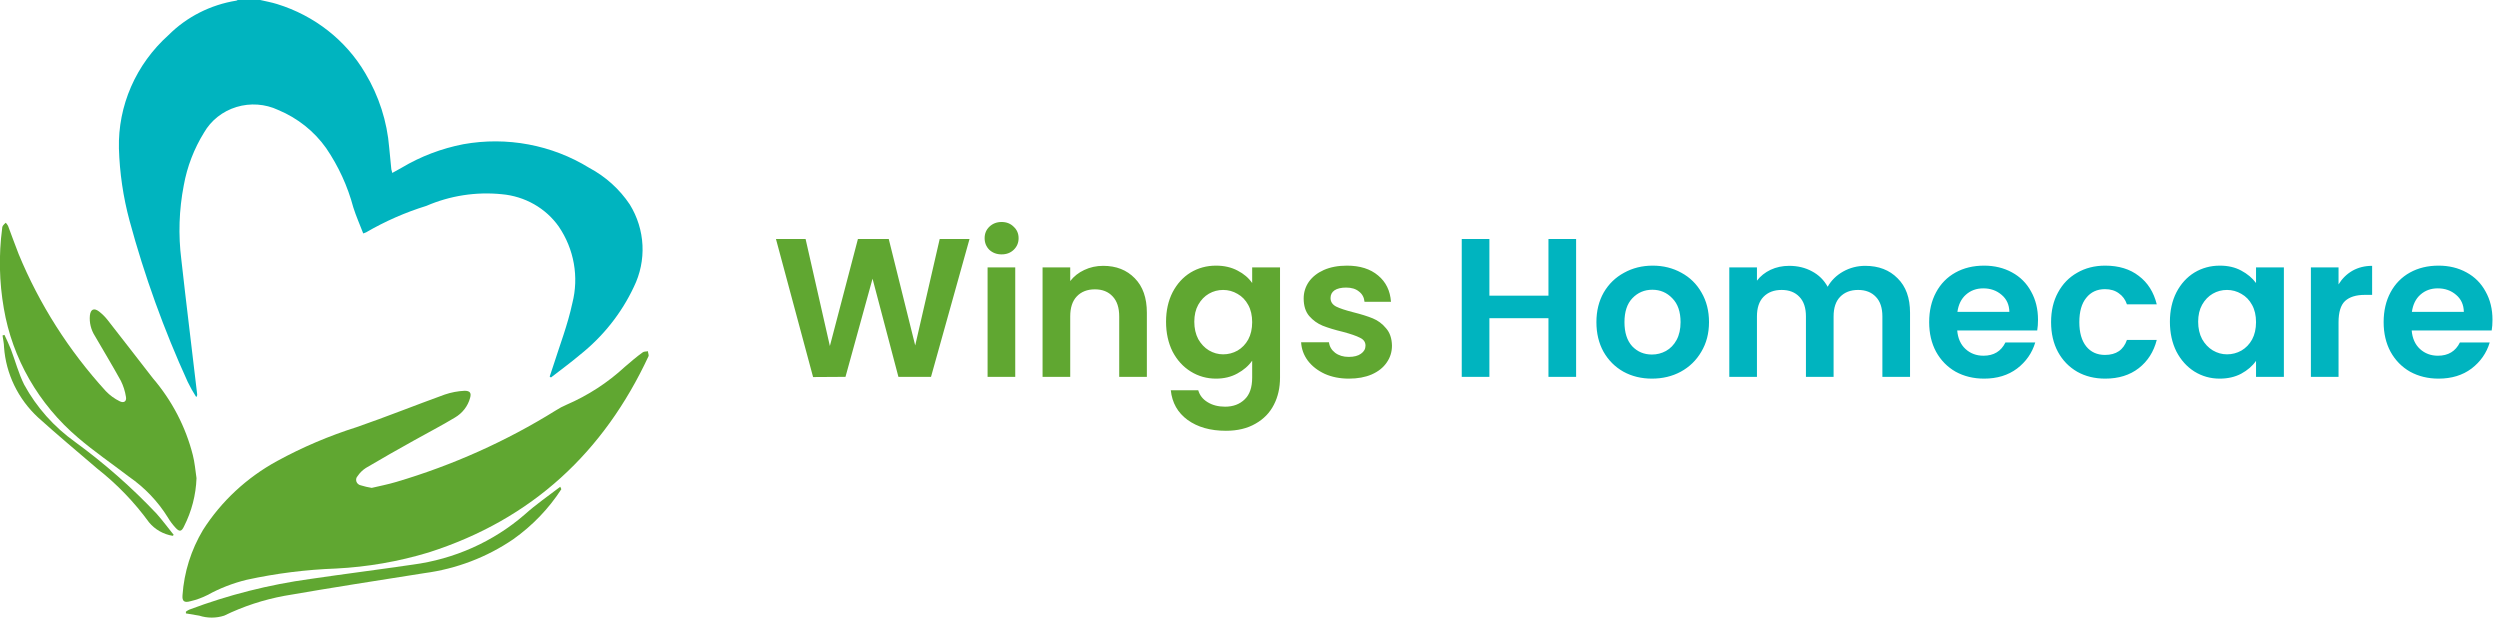 <svg width="405" height="101" viewBox="0 0 405 101" fill="none" xmlns="http://www.w3.org/2000/svg">
<g clip-path="url(#clip0_37_30)">
<path d="M42.155 0C43.065 0.215 44.009 0.381 44.902 0.662C50.949 2.53 56.044 6.527 59.171 11.856C61.385 15.55 62.711 19.675 63.052 23.928C63.172 25.087 63.275 26.263 63.395 27.422C63.434 27.623 63.486 27.823 63.55 28.018L65.095 27.157C68.156 25.335 71.528 24.051 75.054 23.365C82.111 22.094 89.405 23.462 95.453 27.19C98.123 28.615 100.382 30.658 102.03 33.135C103.264 35.138 103.968 37.403 104.082 39.73C104.196 42.057 103.715 44.375 102.682 46.481C100.686 50.733 97.708 54.488 93.977 57.46C92.448 58.752 90.834 59.928 89.255 61.153L89.049 61.004C89.237 60.424 89.444 59.845 89.632 59.249C90.68 55.937 91.968 52.625 92.723 49.098C93.257 46.998 93.337 44.815 92.959 42.684C92.581 40.553 91.753 38.52 90.525 36.712C89.484 35.232 88.115 33.994 86.518 33.086C84.92 32.179 83.134 31.624 81.287 31.462C77.117 31.044 72.905 31.695 69.079 33.35C65.661 34.41 62.382 35.849 59.309 37.639C59.16 37.713 59.005 37.774 58.845 37.821C58.295 36.38 57.677 35.006 57.231 33.582C56.324 30.174 54.839 26.934 52.835 23.994C50.906 21.269 48.214 19.128 45.074 17.818C42.966 16.826 40.543 16.653 38.307 17.334C36.07 18.015 34.19 19.498 33.054 21.477C31.43 24.103 30.319 26.993 29.775 30.005C29 33.991 28.867 38.068 29.38 42.093C30.187 49.346 31.097 56.599 31.938 63.852C31.951 63.936 31.944 64.021 31.917 64.101C31.891 64.182 31.845 64.255 31.784 64.316C31.276 63.526 30.817 62.708 30.41 61.865C26.552 53.41 23.4 44.673 20.983 35.735C19.957 31.918 19.381 28.002 19.266 24.061C19.18 20.627 19.851 17.215 21.233 14.049C22.615 10.883 24.678 8.037 27.285 5.696C30.239 2.735 34.105 0.772 38.309 0.099L38.515 0H42.155Z" fill="#00B4BF"/>
<path d="M60.218 79.037C61.489 78.739 62.845 78.474 64.184 78.076C73.317 75.379 82.019 71.479 90.044 66.485C90.587 66.133 91.162 65.829 91.761 65.574C95.257 64.065 98.457 61.987 101.222 59.431C102.166 58.619 103.145 57.775 104.124 57.079C104.33 56.914 104.691 56.964 104.965 56.897C104.965 57.179 105.154 57.51 105.051 57.725C97.839 73.191 86.283 84.12 69.422 89.502C64.563 90.971 59.533 91.844 54.449 92.102C49.576 92.277 44.73 92.887 39.973 93.923C37.749 94.463 35.611 95.293 33.62 96.391C32.74 96.837 31.806 97.177 30.839 97.401C29.843 97.682 29.482 97.401 29.568 96.407C29.823 92.694 30.957 89.085 32.882 85.859C35.843 81.212 39.979 77.367 44.901 74.682C49.006 72.44 53.331 70.599 57.814 69.184C62.587 67.528 67.292 65.64 72.049 63.918C73.083 63.566 74.164 63.359 75.26 63.306C76.135 63.306 76.393 63.653 76.153 64.465C75.796 65.793 74.915 66.934 73.697 67.644C71.568 68.936 69.336 70.078 67.155 71.304C64.511 72.778 61.866 74.268 59.274 75.808C58.747 76.148 58.297 76.587 57.951 77.099C57.834 77.217 57.752 77.363 57.714 77.522C57.675 77.681 57.682 77.848 57.733 78.003C57.783 78.159 57.877 78.299 58.003 78.408C58.129 78.517 58.283 78.591 58.449 78.623C59.027 78.803 59.619 78.941 60.218 79.037Z" fill="#60A731"/>
<path d="M31.835 77.464C31.739 80.178 31.049 82.841 29.809 85.28C29.414 86.124 29.071 86.19 28.436 85.495C27.965 84.986 27.55 84.431 27.199 83.839C25.588 81.236 23.437 78.981 20.88 77.215C18.133 75.112 15.248 73.142 12.638 70.906C6.245 65.471 1.998 58.07 0.619 49.959C-0.125 45.69 -0.217 41.338 0.344 37.043C0.342 36.888 0.377 36.735 0.447 36.596C0.584 36.406 0.745 36.233 0.928 36.082C1.078 36.235 1.206 36.408 1.306 36.596C1.889 38.119 2.422 39.659 3.023 41.166C6.375 49.288 11.149 56.793 17.137 63.355C17.783 64.034 18.551 64.595 19.404 65.011C20.073 65.342 20.554 65.011 20.4 64.266C20.258 63.37 19.981 62.5 19.575 61.683C18.219 59.232 16.776 56.831 15.368 54.413C14.736 53.422 14.453 52.261 14.562 51.102C14.682 50.091 15.231 49.843 16.038 50.456C16.551 50.853 17.012 51.309 17.412 51.814C19.884 54.96 22.305 58.123 24.761 61.269C27.862 64.891 30.075 69.142 31.234 73.705C31.544 74.897 31.646 76.172 31.835 77.464Z" fill="#60A731"/>
<path d="M90.936 79.252C88.898 82.401 86.258 85.149 83.158 87.35C78.883 90.271 73.942 92.157 68.752 92.847C61.179 94.04 53.624 95.215 46.086 96.523C42.69 97.15 39.402 98.232 36.316 99.736C35.006 100.157 33.59 100.157 32.281 99.736L30.117 99.371V99.09C30.286 98.959 30.47 98.847 30.667 98.759C36.982 96.379 43.563 94.712 50.276 93.791C55.788 92.98 61.317 92.284 66.846 91.473C73.601 90.581 79.924 87.754 84.995 83.359C86.833 81.703 88.825 80.345 90.765 78.855L90.936 79.252Z" fill="#60A731"/>
<path d="M27.971 86.803C26.46 86.554 25.096 85.775 24.142 84.617C21.776 81.362 18.957 78.437 15.763 75.924C12.552 73.175 9.307 70.459 6.181 67.644C2.928 64.632 0.956 60.558 0.652 56.218C0.652 55.589 0.481 54.976 0.412 54.347L0.721 54.248C1.082 55.026 1.46 55.804 1.769 56.599C2.49 58.504 3.005 60.491 3.915 62.312C5.912 65.975 8.741 69.157 12.191 71.618C16.94 75.085 21.348 78.966 25.361 83.21C26.34 84.319 27.216 85.495 28.143 86.654L27.971 86.803Z" fill="#60A731"/>
</g>
<path d="M157.064 38.714L150.824 61.05H145.544L141.352 45.146L136.968 61.05L131.72 61.082L125.704 38.714H130.504L134.44 56.058L138.984 38.714H143.976L148.264 55.962L152.232 38.714H157.064ZM162.261 41.21C161.472 41.21 160.811 40.965 160.277 40.474C159.765 39.962 159.509 39.333 159.509 38.586C159.509 37.839 159.765 37.221 160.277 36.73C160.811 36.218 161.472 35.962 162.261 35.962C163.051 35.962 163.701 36.218 164.213 36.73C164.747 37.221 165.013 37.839 165.013 38.586C165.013 39.333 164.747 39.962 164.213 40.474C163.701 40.965 163.051 41.21 162.261 41.21ZM164.469 43.322V61.05H159.989V43.322H164.469ZM178.72 43.066C180.832 43.066 182.538 43.738 183.84 45.082C185.141 46.405 185.792 48.261 185.792 50.65V61.05H181.312V51.258C181.312 49.85 180.96 48.773 180.256 48.026C179.552 47.258 178.592 46.874 177.376 46.874C176.138 46.874 175.157 47.258 174.432 48.026C173.728 48.773 173.376 49.85 173.376 51.258V61.05H168.896V43.322H173.376V45.53C173.973 44.762 174.73 44.165 175.648 43.738C176.586 43.29 177.61 43.066 178.72 43.066ZM196.996 43.034C198.318 43.034 199.481 43.301 200.484 43.834C201.486 44.346 202.276 45.018 202.852 45.85V43.322H207.364V61.178C207.364 62.821 207.033 64.282 206.372 65.562C205.71 66.863 204.718 67.887 203.396 68.634C202.073 69.402 200.473 69.786 198.596 69.786C196.078 69.786 194.009 69.199 192.388 68.026C190.788 66.853 189.881 65.253 189.668 63.226H194.116C194.35 64.037 194.852 64.677 195.62 65.146C196.409 65.637 197.358 65.882 198.468 65.882C199.769 65.882 200.825 65.487 201.636 64.698C202.446 63.93 202.852 62.757 202.852 61.178V58.426C202.276 59.258 201.476 59.951 200.452 60.506C199.449 61.061 198.297 61.338 196.996 61.338C195.502 61.338 194.137 60.954 192.9 60.186C191.662 59.418 190.681 58.341 189.956 56.954C189.252 55.546 188.9 53.935 188.9 52.122C188.9 50.33 189.252 48.741 189.956 47.354C190.681 45.967 191.652 44.901 192.868 44.154C194.105 43.407 195.481 43.034 196.996 43.034ZM202.852 52.186C202.852 51.098 202.638 50.17 202.212 49.402C201.785 48.613 201.209 48.015 200.484 47.61C199.758 47.183 198.98 46.97 198.148 46.97C197.316 46.97 196.548 47.173 195.844 47.578C195.14 47.983 194.564 48.581 194.116 49.37C193.689 50.138 193.476 51.055 193.476 52.122C193.476 53.189 193.689 54.127 194.116 54.938C194.564 55.727 195.14 56.335 195.844 56.762C196.569 57.189 197.337 57.402 198.148 57.402C198.98 57.402 199.758 57.199 200.484 56.794C201.209 56.367 201.785 55.77 202.212 55.002C202.638 54.213 202.852 53.274 202.852 52.186ZM218.523 61.338C217.073 61.338 215.771 61.082 214.619 60.57C213.467 60.037 212.55 59.322 211.867 58.426C211.206 57.53 210.843 56.538 210.779 55.45H215.291C215.377 56.133 215.707 56.698 216.283 57.146C216.881 57.594 217.617 57.818 218.491 57.818C219.345 57.818 220.006 57.647 220.475 57.306C220.966 56.965 221.211 56.527 221.211 55.994C221.211 55.418 220.913 54.991 220.315 54.714C219.739 54.415 218.811 54.095 217.531 53.754C216.209 53.434 215.121 53.103 214.267 52.762C213.435 52.421 212.71 51.898 212.091 51.194C211.494 50.49 211.195 49.541 211.195 48.346C211.195 47.365 211.473 46.469 212.027 45.658C212.603 44.847 213.414 44.207 214.459 43.738C215.526 43.269 216.774 43.034 218.203 43.034C220.315 43.034 222.001 43.567 223.259 44.634C224.518 45.679 225.211 47.098 225.339 48.89H221.051C220.987 48.186 220.689 47.631 220.155 47.226C219.643 46.799 218.95 46.586 218.075 46.586C217.265 46.586 216.635 46.735 216.187 47.034C215.761 47.333 215.547 47.749 215.547 48.282C215.547 48.879 215.846 49.338 216.443 49.658C217.041 49.957 217.969 50.266 219.227 50.586C220.507 50.906 221.563 51.237 222.395 51.578C223.227 51.919 223.942 52.453 224.539 53.178C225.158 53.882 225.478 54.821 225.499 55.994C225.499 57.018 225.211 57.935 224.635 58.746C224.081 59.557 223.27 60.197 222.203 60.666C221.158 61.114 219.931 61.338 218.523 61.338Z" fill="#60A731"/>
<path d="M255.33 38.714V61.05H250.85V51.546H241.282V61.05H236.802V38.714H241.282V47.898H250.85V38.714H255.33ZM267.611 61.338C265.905 61.338 264.369 60.965 263.003 60.218C261.638 59.45 260.561 58.373 259.771 56.986C259.003 55.599 258.619 53.999 258.619 52.186C258.619 50.373 259.014 48.773 259.803 47.386C260.614 45.999 261.713 44.933 263.099 44.186C264.486 43.418 266.033 43.034 267.739 43.034C269.446 43.034 270.993 43.418 272.379 44.186C273.766 44.933 274.854 45.999 275.643 47.386C276.454 48.773 276.859 50.373 276.859 52.186C276.859 53.999 276.443 55.599 275.611 56.986C274.801 58.373 273.691 59.45 272.283 60.218C270.897 60.965 269.339 61.338 267.611 61.338ZM267.611 57.434C268.422 57.434 269.179 57.242 269.883 56.858C270.609 56.453 271.185 55.855 271.611 55.066C272.038 54.277 272.251 53.317 272.251 52.186C272.251 50.501 271.803 49.21 270.907 48.314C270.033 47.397 268.955 46.938 267.675 46.938C266.395 46.938 265.318 47.397 264.443 48.314C263.59 49.21 263.163 50.501 263.163 52.186C263.163 53.871 263.579 55.173 264.411 56.09C265.265 56.986 266.331 57.434 267.611 57.434ZM302.162 43.066C304.338 43.066 306.087 43.738 307.41 45.082C308.754 46.405 309.426 48.261 309.426 50.65V61.05H304.946V51.258C304.946 49.871 304.594 48.815 303.89 48.09C303.186 47.343 302.226 46.97 301.01 46.97C299.794 46.97 298.823 47.343 298.098 48.09C297.394 48.815 297.042 49.871 297.042 51.258V61.05H292.562V51.258C292.562 49.871 292.21 48.815 291.506 48.09C290.802 47.343 289.842 46.97 288.626 46.97C287.388 46.97 286.407 47.343 285.682 48.09C284.978 48.815 284.626 49.871 284.626 51.258V61.05H280.146V43.322H284.626V45.466C285.202 44.719 285.938 44.133 286.834 43.706C287.751 43.279 288.754 43.066 289.842 43.066C291.228 43.066 292.466 43.365 293.554 43.962C294.642 44.538 295.484 45.37 296.082 46.458C296.658 45.434 297.49 44.613 298.578 43.994C299.687 43.375 300.882 43.066 302.162 43.066ZM330.157 51.802C330.157 52.442 330.114 53.018 330.029 53.53H317.069C317.175 54.81 317.623 55.813 318.413 56.538C319.202 57.263 320.173 57.626 321.325 57.626C322.989 57.626 324.173 56.911 324.877 55.482H329.709C329.197 57.189 328.215 58.597 326.765 59.706C325.314 60.794 323.533 61.338 321.421 61.338C319.714 61.338 318.178 60.965 316.813 60.218C315.469 59.45 314.413 58.373 313.645 56.986C312.898 55.599 312.525 53.999 312.525 52.186C312.525 50.351 312.898 48.741 313.645 47.354C314.391 45.967 315.437 44.901 316.781 44.154C318.125 43.407 319.671 43.034 321.421 43.034C323.106 43.034 324.61 43.397 325.933 44.122C327.277 44.847 328.311 45.882 329.037 47.226C329.783 48.549 330.157 50.074 330.157 51.802ZM325.517 50.522C325.495 49.37 325.079 48.453 324.269 47.77C323.458 47.066 322.466 46.714 321.293 46.714C320.183 46.714 319.245 47.055 318.477 47.738C317.73 48.399 317.271 49.327 317.101 50.522H325.517ZM332.275 52.186C332.275 50.351 332.648 48.751 333.395 47.386C334.141 45.999 335.176 44.933 336.499 44.186C337.821 43.418 339.336 43.034 341.043 43.034C343.24 43.034 345.053 43.589 346.483 44.698C347.933 45.786 348.904 47.322 349.395 49.306H344.563C344.307 48.538 343.869 47.941 343.251 47.514C342.653 47.066 341.907 46.842 341.011 46.842C339.731 46.842 338.717 47.311 337.971 48.25C337.224 49.167 336.851 50.479 336.851 52.186C336.851 53.871 337.224 55.183 337.971 56.122C338.717 57.039 339.731 57.498 341.011 57.498C342.824 57.498 344.008 56.687 344.563 55.066H349.395C348.904 56.986 347.933 58.511 346.483 59.642C345.032 60.773 343.219 61.338 341.043 61.338C339.336 61.338 337.821 60.965 336.499 60.218C335.176 59.45 334.141 58.383 333.395 57.018C332.648 55.631 332.275 54.021 332.275 52.186ZM351.525 52.122C351.525 50.33 351.877 48.741 352.581 47.354C353.306 45.967 354.277 44.901 355.493 44.154C356.73 43.407 358.106 43.034 359.621 43.034C360.943 43.034 362.095 43.301 363.077 43.834C364.079 44.367 364.879 45.039 365.477 45.85V43.322H369.989V61.05H365.477V58.458C364.901 59.29 364.101 59.983 363.077 60.538C362.074 61.071 360.911 61.338 359.589 61.338C358.095 61.338 356.73 60.954 355.493 60.186C354.277 59.418 353.306 58.341 352.581 56.954C351.877 55.546 351.525 53.935 351.525 52.122ZM365.477 52.186C365.477 51.098 365.263 50.17 364.837 49.402C364.41 48.613 363.834 48.015 363.109 47.61C362.383 47.183 361.605 46.97 360.773 46.97C359.941 46.97 359.173 47.173 358.469 47.578C357.765 47.983 357.189 48.581 356.741 49.37C356.314 50.138 356.101 51.055 356.101 52.122C356.101 53.189 356.314 54.127 356.741 54.938C357.189 55.727 357.765 56.335 358.469 56.762C359.194 57.189 359.962 57.402 360.773 57.402C361.605 57.402 362.383 57.199 363.109 56.794C363.834 56.367 364.41 55.77 364.837 55.002C365.263 54.213 365.477 53.274 365.477 52.186ZM378.844 46.074C379.42 45.135 380.167 44.399 381.084 43.866C382.023 43.333 383.09 43.066 384.284 43.066V47.77H383.1C381.692 47.77 380.626 48.101 379.9 48.762C379.196 49.423 378.844 50.575 378.844 52.218V61.05H374.364V43.322H378.844V46.074ZM403.782 51.802C403.782 52.442 403.739 53.018 403.654 53.53H390.694C390.8 54.81 391.248 55.813 392.038 56.538C392.827 57.263 393.798 57.626 394.95 57.626C396.614 57.626 397.798 56.911 398.502 55.482H403.334C402.822 57.189 401.84 58.597 400.39 59.706C398.939 60.794 397.158 61.338 395.046 61.338C393.339 61.338 391.803 60.965 390.438 60.218C389.094 59.45 388.038 58.373 387.27 56.986C386.523 55.599 386.15 53.999 386.15 52.186C386.15 50.351 386.523 48.741 387.27 47.354C388.016 45.967 389.062 44.901 390.406 44.154C391.75 43.407 393.296 43.034 395.046 43.034C396.731 43.034 398.235 43.397 399.558 44.122C400.902 44.847 401.936 45.882 402.662 47.226C403.408 48.549 403.782 50.074 403.782 51.802ZM399.142 50.522C399.12 49.37 398.704 48.453 397.894 47.77C397.083 47.066 396.091 46.714 394.918 46.714C393.808 46.714 392.87 47.055 392.102 47.738C391.355 48.399 390.896 49.327 390.726 50.522H399.142Z" fill="#00B4BF"/>
<defs>
<clipPath id="clip0_37_30">
<rect width="105" height="100.1" fill="white"/>
</clipPath>
</defs>
</svg>
